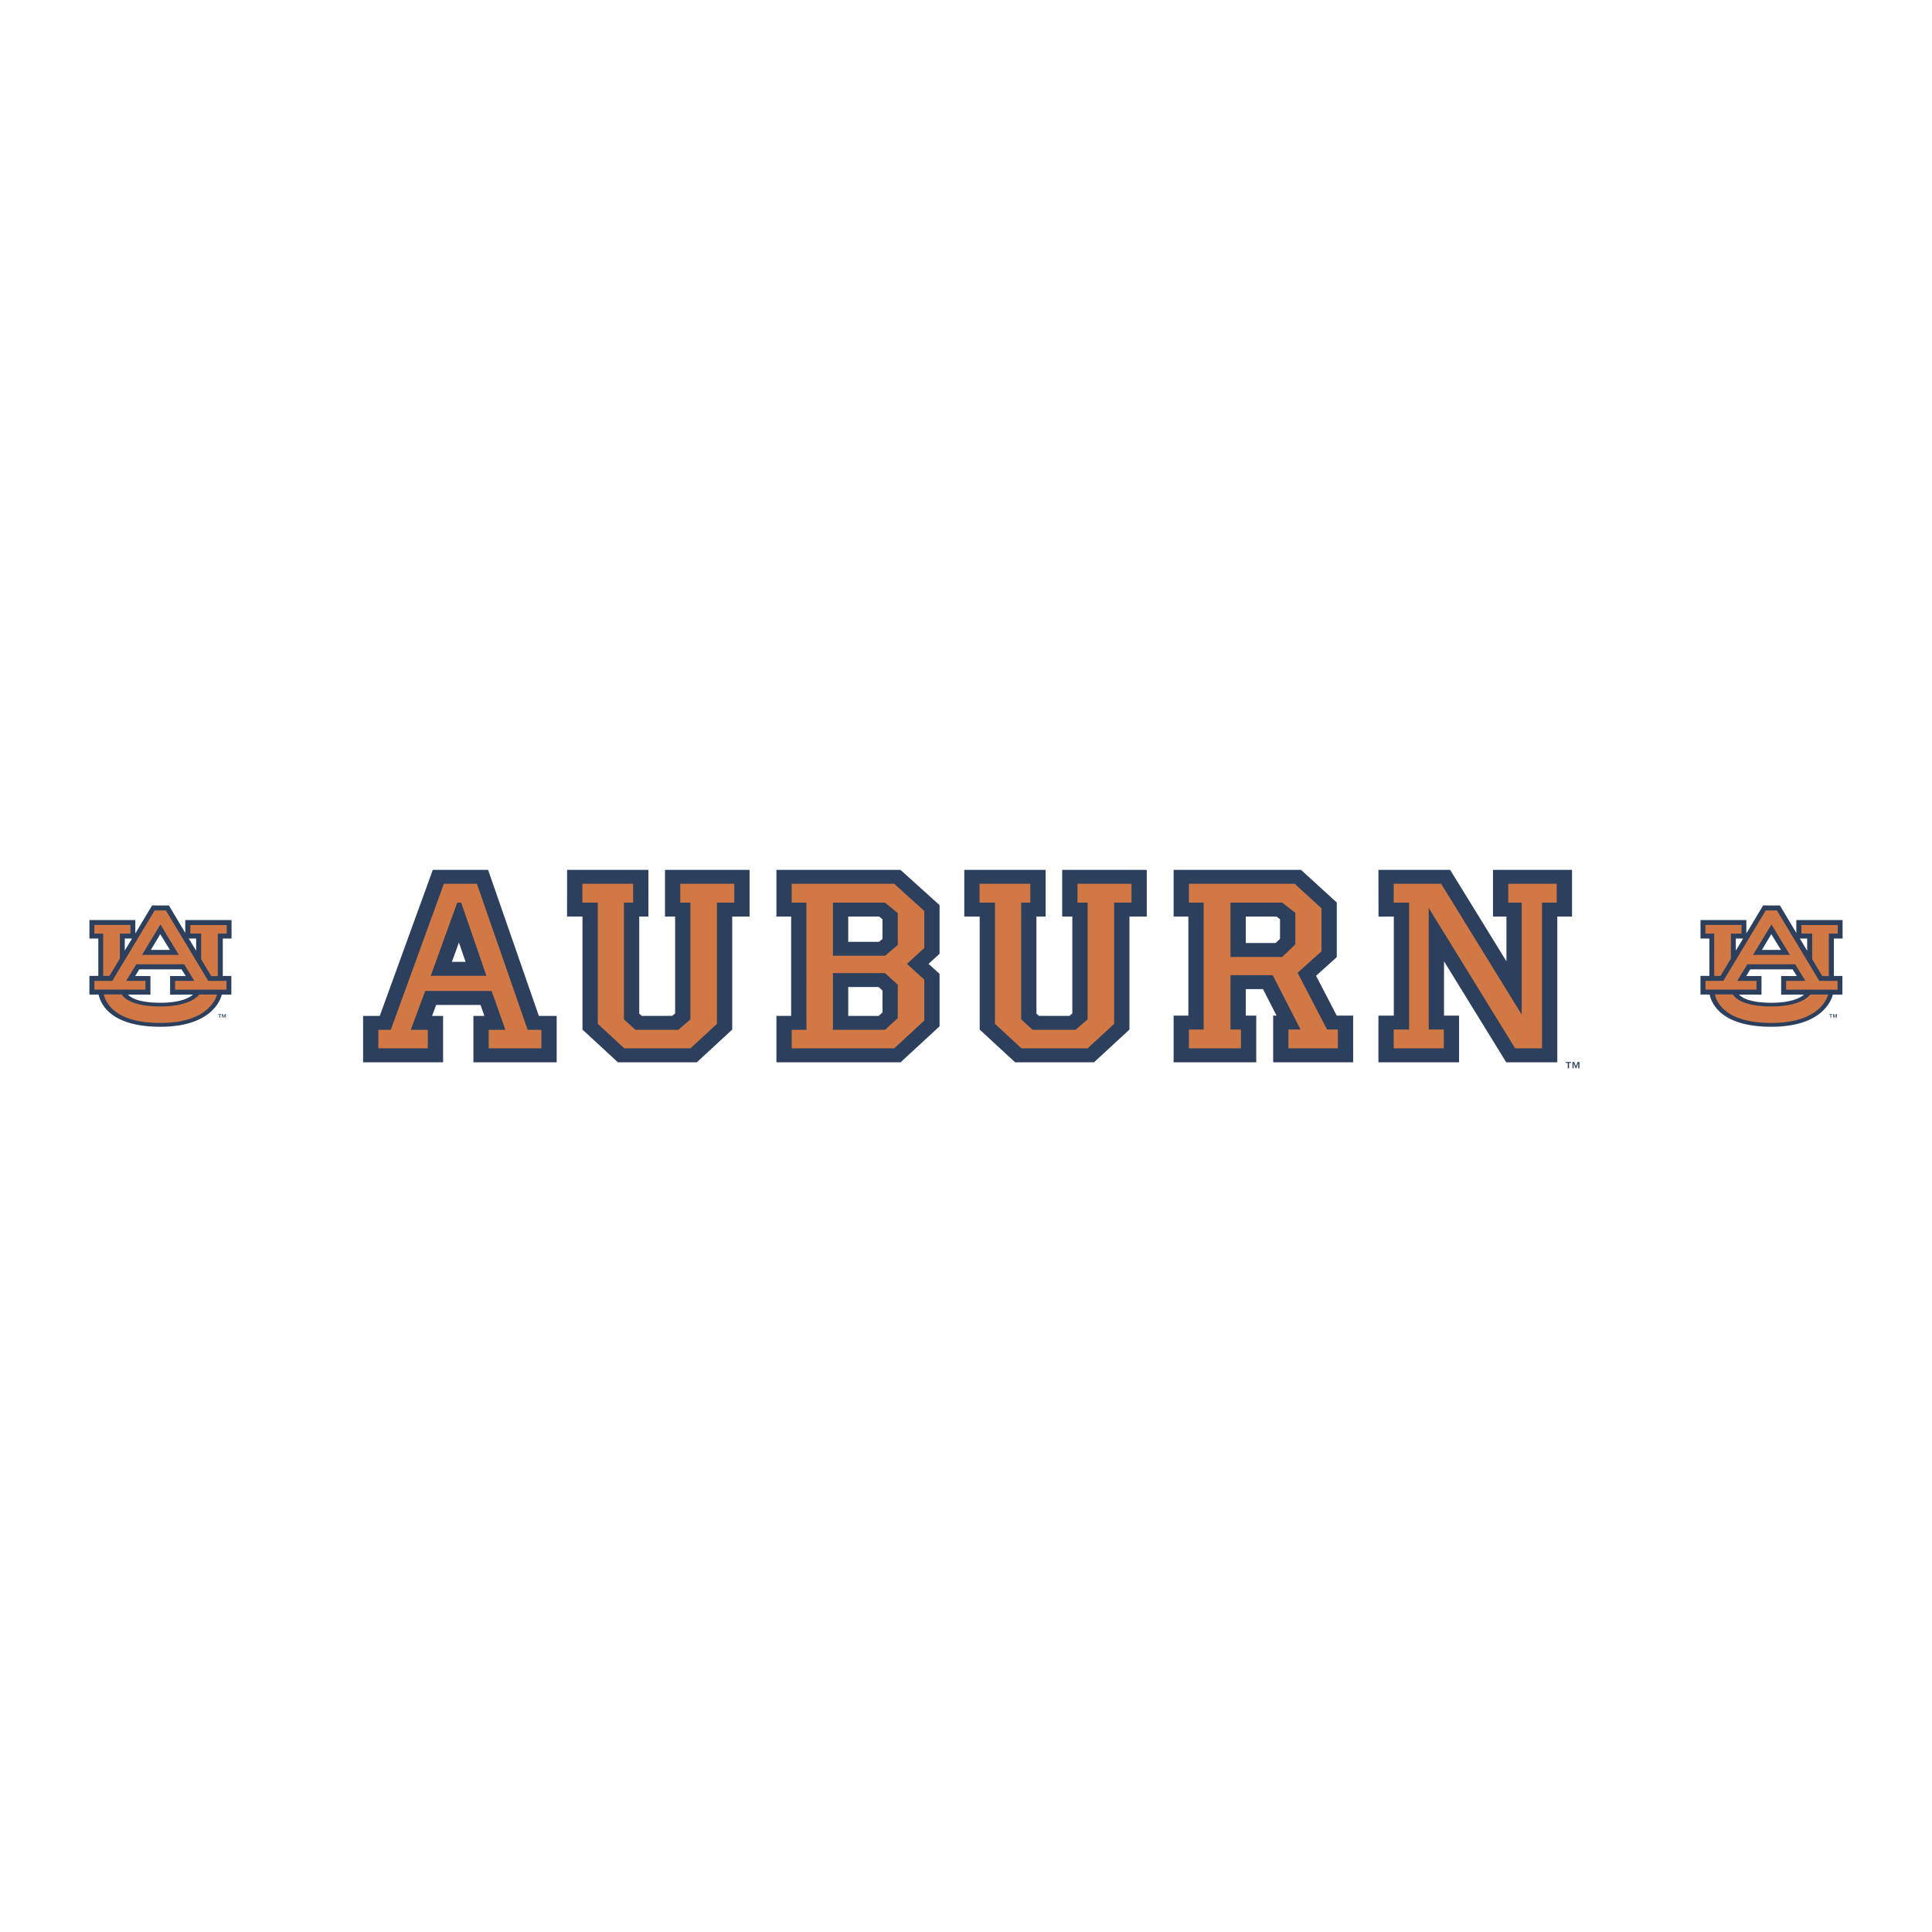 <svg xmlns="http://www.w3.org/2000/svg" width="2500" height="2500" viewBox="0 0 192.756 192.741"><path fill="#fff" d="M0 192.741h192.756V0H0v192.741z"/><path d="M145.844 100.484l-.857-1.393v1.393h.857zm.644 1.048v5.282h-9.879v-6.33h1.535v-8.218l-1.523.003-.014-6.327h8.607l2.826 4.593v-4.593h9.717v6.33h-1.471v14.542h-6.547l-3.251-5.282z" fill-rule="evenodd" clip-rule="evenodd" fill="#fff"/><path fill-rule="evenodd" clip-rule="evenodd" fill="#2c405e" d="M144.07 101.319h1.502v4.66h-8.047v-4.66h1.536v-9.882l-1.526.011-.01-4.671h7.155l5.617 9.124v-4.464h-1.34v-4.66h7.885v4.66h-1.469v14.542h-5.098l-6.205-10.078v5.418z"/><path fill-rule="evenodd" clip-rule="evenodd" fill="#d27845" d="M139.051 104.587v-1.877h1.535V90.046h-1.535v-1.878h4.734l8.035 13.052V90.046h-1.338v-1.878h4.834v1.878h-1.47v14.541h-2.678l-8.623-14.005v12.128h1.504v1.877h-4.998z"/><path d="M125.207 92.272v.971h1.68v-.971h-1.68zm1.043 14.542h-10.072v-6.33h1.469v-8.212h-1.469v-6.33h14.002l4.105 3.748v6.144l-1.875 1.69 1.535 2.96 1.971.002.004 6.328h-9.67zm-.326-6.33l-.498-.972h-.219v.972h.717z" fill-rule="evenodd" clip-rule="evenodd" fill="#fff"/><path d="M127.707 91.702l-.342-.265h-3.074v2.64h2.982l.434-.416v-1.959zm-3.416 9.617h1.045v4.66h-8.244v-4.66h1.471v-9.882h-1.471v-4.66h12.707l3.572 3.259v5.449l-2.068 1.861 2.062 3.973 1.637.001.002 4.659h-7.982v-4.66h.338l-1.352-2.641h-1.717v2.641z" fill-rule="evenodd" clip-rule="evenodd" fill="#2c405e"/><path d="M129.232 91.059l-1.307-1.013h-5.16v5.423h5.16l1.307-1.252v-3.158zm-10.615 13.528v-1.877h1.471V90.046h-1.471v-1.878h10.551l2.678 2.444v4.291l-2.383 2.145 2.938 5.662h1.078v1.877h-4.932v-1.877h1.209l-2.777-5.423h-4.213v5.423h1.045v1.877h-5.194z" fill-rule="evenodd" clip-rule="evenodd" fill="#d27845"/><path d="M105.059 85.942h10.27v6.33h-1.73v10.786l-4.066 3.757h-8.637l-4.067-3.757V92.272l-1.539-.002.004-6.328h9.765zm1.011 14.573l.002-8.243h-1.75v8.243h1.748z" fill-rule="evenodd" clip-rule="evenodd" fill="#fff"/><path fill-rule="evenodd" clip-rule="evenodd" fill="#2c405e" d="M106.986 91.437h-1.011v-4.66h8.439v4.66h-1.73v11.278l-3.536 3.264h-7.871l-3.533-3.264V91.437h-1.538l.002-4.66h8.112v4.66h-.914v9.684l.25.228h3.041l.289-.25v-9.662z"/><path fill-rule="evenodd" clip-rule="evenodd" fill="#d27845" d="M112.889 88.168v1.878h-1.731v12.098l-2.646 2.443h-6.598l-2.644-2.443V90.046h-1.536v-1.878h5.063v1.878h-.914v11.651l1.142 1.043h4.28l1.207-1.043V90.046H107.5v-1.878h5.389z"/><path d="M87.131 99.306h-1.587v1.209h1.587v-1.209zm.072-7.034h-1.659v.852l1.658-.001.001-.851zm-10.655 0v-6.33h13.667l4.442 4.009v5.546l-.72.657.72.657v5.92l-4.427 4.083H76.548v-6.3h1.47v-8.243h-1.47v.001z" fill-rule="evenodd" clip-rule="evenodd" fill="#fff"/><path d="M84.629 101.349h3.036l.381-.348v-2.184l-.381-.348h-3.036v2.88zm0-7.391h3.072l.345-.29v-1.959l-.333-.272h-3.084v2.521zm-5.696-2.521h-1.47v-4.66h12.375l3.904 3.521v4.854l-1.1 1.002 1.1 1.003v5.23l-3.894 3.592H77.463v-4.631h1.47v-9.911z" fill-rule="evenodd" clip-rule="evenodd" fill="#2c405e"/><path d="M83.104 102.74h5.193l1.274-1.162V98.24l-1.274-1.162h-5.193v5.662zm0-7.39h5.193l1.274-1.073v-3.188l-1.274-1.043h-5.193v5.304zm-4.116 9.237v-1.847h1.47V90.046h-1.47v-1.878h10.224l3.005 2.712v3.695l-1.731 1.579 1.731 1.58v4.082l-3.005 2.771H78.988z" fill-rule="evenodd" clip-rule="evenodd" fill="#d27845"/><path fill-rule="evenodd" clip-rule="evenodd" fill="#fff" d="M46.317 101.092h-1.195v5.722H35.31v-6.299h1.919l5.291-14.573h6.848l5.063 14.573h2.025v6.299H46.317v-5.722z"/><path d="M43.11 101.349h1.097v4.631h-7.982v-4.631h1.665l5.291-14.571h5.517l5.063 14.571h1.78v4.631h-8.309v-4.631h1.096l-.387-1.091h-4.426l-.405 1.091zm1.977-5.394h1.363l-.664-1.929-.699 1.929z" fill-rule="evenodd" clip-rule="evenodd" fill="#2c405e"/><path d="M46.014 90.046h-.392l-2.646 7.301h5.553l-2.515-7.301zm-8.264 14.541v-1.847h1.241l5.292-14.572h3.298l5.063 14.572h1.372v1.847h-5.259v-1.847h1.666l-1.372-3.874h-6.63l-1.437 3.874h1.698v1.847H37.75z" fill-rule="evenodd" clip-rule="evenodd" fill="#d27845"/><path d="M65.43 85.942H75.7v6.33h-1.731v10.786l-4.066 3.757h-8.638l-4.066-3.757V92.269l-1.541-.005.007-6.322h9.765zm1.023 14.573l-.01-8.243h-1.75v8.243h1.76z" fill-rule="evenodd" clip-rule="evenodd" fill="#fff"/><path fill-rule="evenodd" clip-rule="evenodd" fill="#2c405e" d="M67.358 91.437h-1.013v-4.66h8.44v4.66h-1.731v11.278l-3.534 3.264h-7.872l-3.534-3.264V91.437l-1.54-.005.005-4.655h8.113v4.66h-.914v9.684l.25.228h3.039l.291-.25v-9.662z"/><path fill-rule="evenodd" clip-rule="evenodd" fill="#d27845" d="M73.26 88.168v1.878h-1.731v12.098l-2.646 2.443h-6.598l-2.645-2.443V90.046h-1.536v-1.878h5.063v1.878h-.915v11.651l1.144 1.043h4.279l1.208-1.043V90.046H67.87v-1.878h5.39z"/><path d="M21.467 101.642h-.112v-.888h1.592v1.187h-1.479v-.299h-.001z" fill-rule="evenodd" clip-rule="evenodd" fill="#fff"/><path d="M18.067 91.554v-.187h5.451v2.681h-.871v2.894h.852v2.698h-1.064c-.33.898-1.646 3.211-6.431 3.211-2.851 0-4.478-.729-5.409-1.573a3.844 3.844 0 0 1-.911-1.22 3.443 3.443 0 0 1-.166-.422H8.504V96.94h.887v-2.892h-.885v-2.681h5.412v.245l1.018-1.702 2.153.003.978 1.641z" fill-rule="evenodd" clip-rule="evenodd" fill="#fff"/><path d="M16.004 102.434c-5.56 0-6.06-2.837-6.171-3.215h-.912v-1.861h.887v-3.727h-.885v-1.846h4.578v1.338l1.671-2.795 1.68.002 1.633 2.741v-1.285H23.1v1.846h-.871v3.729h.853v1.862h-.958c0-.001-.561 3.211-6.12 3.211zm3.237-3.209l-2.271.002v-1.853h1.565l-.423-.667-4.222-.002-.4.667h1.519v1.854l-2.245-.001c.133.119.705.814 3.24.814s3.237-.814 3.237-.814zm-.405-5.595l.733 1.223V93.63h-.733zm-6.386 0v1.201l.721-1.201h-.721zm2.6 1.135h1.904l-.965-1.569-.939 1.569z" fill-rule="evenodd" clip-rule="evenodd" fill="#2c405e"/><path fill-rule="evenodd" clip-rule="evenodd" fill="#d27845" d="M11.958 95.629v-2.491h1.057v-.866H9.414v.864h.881v4.223h.628l1.035-1.73zM21.728 97.38v-4.243h.893v-.854H18.99v.848h1.079v2.559l1.005 1.69h.654z"/><path d="M13.603 96.2l-1.014 1.654h1.923v.873H9.421v-.871h1.78l4.229-7.028 1.119-.001 4.23 7.031h1.817v.871h-5.129v-.873h1.924l-1.015-1.654-4.773-.002zm.569-.941h3.668l-1.834-3.035-1.834 3.035z" fill-rule="evenodd" clip-rule="evenodd" fill="#d27845"/><path d="M22.241 101.172l.1.25.092-.25h.098v.351h-.064v-.289l-.107.289h-.037l-.113-.289v.289h-.062v-.351h.093zm-.174 0v.052h-.112v.299h-.07v-.299h-.112v-.052h.294z" fill-rule="evenodd" clip-rule="evenodd" fill="#2c405e"/><path d="M21.653 99.218s-.557 2.836-5.648 2.836c-5.092 0-5.559-2.555-5.647-2.844h1.789c.119.163.73 1.199 3.858 1.199 3.127 0 3.862-1.191 3.862-1.191h1.786z" fill-rule="evenodd" clip-rule="evenodd" fill="#d27845"/><path d="M182.201 101.642h-.111v-.888h1.592v1.187h-1.48v-.299h-.001z" fill-rule="evenodd" clip-rule="evenodd" fill="#fff"/><path d="M178.803 91.554v-.187h5.449v2.681h-.871v2.894h.854v2.698h-1.064c-.33.898-1.646 3.211-6.432 3.211-2.85 0-4.477-.729-5.408-1.573a3.779 3.779 0 0 1-1.076-1.642h-1.016V96.94h.889v-2.892h-.887v-2.681h5.412v.245l1.018-1.702 2.154.003.978 1.641z" fill-rule="evenodd" clip-rule="evenodd" fill="#fff"/><path d="M176.738 102.434c-5.559 0-6.059-2.837-6.17-3.215h-.912v-1.861h.887l.002-3.727h-.887v-1.846h4.576v1.338l1.672-2.795 1.68.002 1.633 2.741v-1.285h4.617v1.846h-.871v3.729h.852v1.862h-.959c-.001-.001-.561 3.211-6.12 3.211zm3.239-3.209l-2.271.002v-1.853h1.564l-.422-.667-4.223-.002-.4.667h1.52v1.854l-2.244-.001c.133.119.703.814 3.238.814s3.238-.814 3.238-.814zm-.407-5.595l.732 1.223V93.63h-.732zm-6.384 0v1.201l.721-1.201h-.721zm2.599 1.135h1.902l-.965-1.569-.937 1.569z" fill-rule="evenodd" clip-rule="evenodd" fill="#2c405e"/><path fill-rule="evenodd" clip-rule="evenodd" fill="#d27845" d="M172.693 95.629v-2.491h1.057v-.866h-3.602v.864h.881v4.223h.629l1.035-1.73zM182.463 97.38v-4.243h.892v-.854h-3.63v.848h1.08v2.559l1.004 1.69h.654z"/><path d="M174.338 96.2l-1.016 1.654h1.924v.873h-5.09v-.871h1.779l4.23-7.028 1.119-.001 4.229 7.031h1.816v.871H178.2v-.873h1.924l-1.014-1.654-4.772-.002zm.568-.941h3.67l-1.836-3.035-1.834 3.035z" fill-rule="evenodd" clip-rule="evenodd" fill="#d27845"/><path d="M182.977 101.172l.098.25.092-.25h.098v.351h-.064v-.289l-.107.289h-.035l-.113-.289v.289h-.062v-.351h.093zm-.176 0v.052h-.111v.299h-.07v-.299h-.111v-.052h.292z" fill-rule="evenodd" clip-rule="evenodd" fill="#2c405e"/><path d="M182.389 99.218s-.559 2.836-5.65 2.836-5.559-2.555-5.646-2.844h1.789c.119.163.73 1.199 3.857 1.199s3.863-1.191 3.863-1.191h1.787z" fill-rule="evenodd" clip-rule="evenodd" fill="#d27845"/><path fill="#fff" d="M156.051 106.729h1.709v-.958h-1.709v.958z"/><path fill-rule="evenodd" clip-rule="evenodd" fill="#2c405e" d="M157.059 105.944l.177.452.166-.452h.176v.63h-.117v-.52l-.193.52h-.065l-.203-.52v.52h-.113v-.63h.172zM156.746 105.944v.093h-.203v.537h-.127v-.537h-.201v-.093h.531z"/></svg>